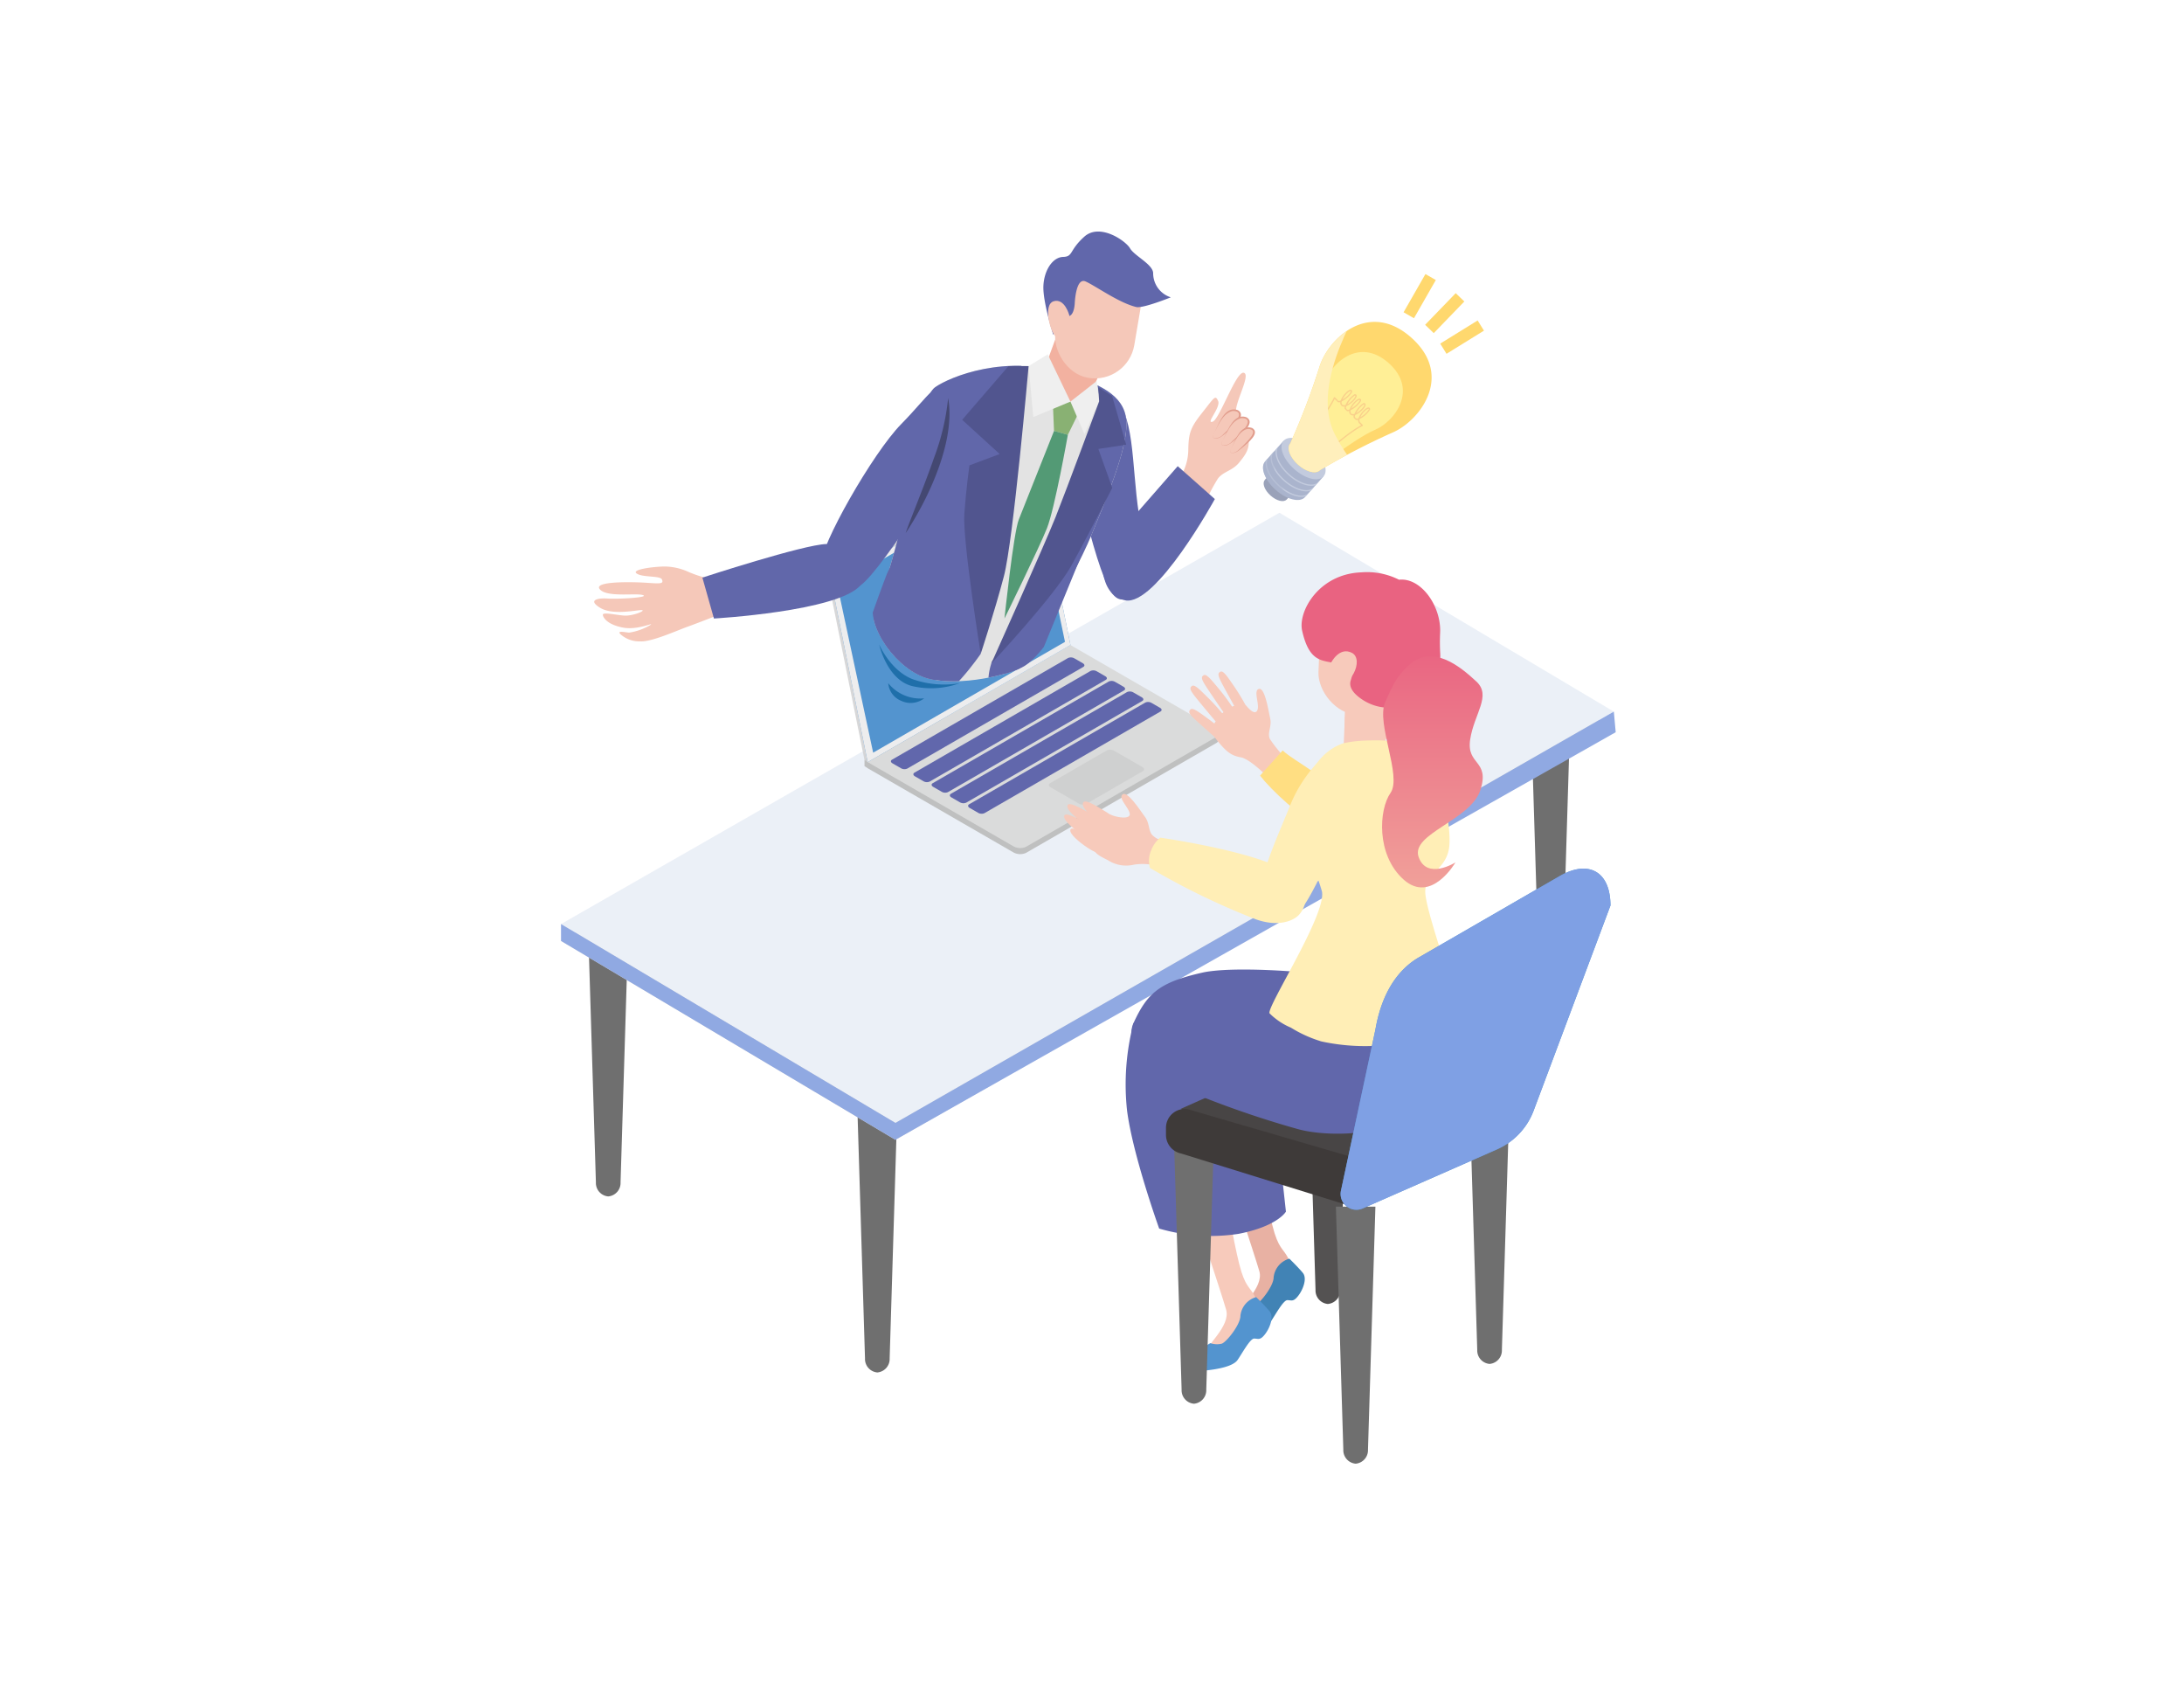 <svg xmlns="http://www.w3.org/2000/svg" xmlns:xlink="http://www.w3.org/1999/xlink" width="300" height="233" viewBox="0 0 300 233">
  <defs>
    <linearGradient id="linear-gradient" x1="-83.159" y1="-1.877" x2="-83.159" y2="-0.899" gradientUnits="objectBoundingBox">
      <stop offset="0" stop-color="#e08195"/>
      <stop offset="1" stop-color="#f1a49b"/>
    </linearGradient>
    <linearGradient id="linear-gradient-2" x1="0.5" x2="0.5" y2="1" gradientUnits="objectBoundingBox">
      <stop offset="0" stop-color="#e96381"/>
      <stop offset="1" stop-color="#f1a49b"/>
    </linearGradient>
    <clipPath id="clip-path">
      <path id="パス_73687" data-name="パス 73687" d="M1271.444,550.448c-1.156,3.821,3.288,9.74,7.437,10.86,4.341,1.172,11.365-.514,13.275-1.721s3.969-4.463,3.969-4.463l16.2,1.3,16.731-22.307-8.023-34.308H1289.69l-41.562,13.9-17.139,26.4v23.629l16.459-3.646Z" transform="translate(-1230.989 -499.809)" fill="none"/>
    </clipPath>
    <clipPath id="clip-path-2">
      <path id="パス_73671" data-name="パス 73671" d="M1328.646,537.1c-8.3-2.733-15.991.427-18.045,1.87s-4,13.217-4.425,17.415-5.912,20.175-5.912,20.175a52.255,52.255,0,0,0,10.19,3.972c4.374.958,11.012-1.626,11.012-1.626s8.052-13.4,10.607-19.634,5.39-12.978,4.71-16.366S1332.091,538.238,1328.646,537.1Z" transform="translate(-1300.263 -536.026)" fill="none"/>
    </clipPath>
    <clipPath id="clip-path-3">
      <path id="パス_73695" data-name="パス 73695" d="M1.832,0,.114,3.407c-.481.954.6,2.467,2.411,3.381s3.671.882,4.152-.071L8.395,3.31Z" fill="none"/>
    </clipPath>
    <clipPath id="clip-path-4">
      <path id="パス_73706" data-name="パス 73706" d="M12.406,1.007C5.339-2.557,1.366,4.179,1.241,8.159A96.144,96.144,0,0,1,.085,19.333c-.359.714.448,1.846,1.8,2.53s2.747.66,3.107-.054l0,0a96.085,96.085,0,0,1,8.293-7.569C16.419,11.77,19.473,4.571,12.406,1.007Z" fill="none"/>
    </clipPath>
  </defs>
  <g id="グループ_14427" data-name="グループ 14427" transform="translate(-5311 641)">
    <g id="グループ_14423" data-name="グループ 14423" transform="translate(4159.809 -1098.491)">
      <g id="グループ_14298" data-name="グループ 14298" transform="translate(1228.255 489.159)">
        <g id="グループ_14288" data-name="グループ 14288" transform="translate(0 32.232)">
          <g id="グループ_14276" data-name="グループ 14276" transform="translate(91.312 96.238)">
            <path id="パス_73603" data-name="パス 73603" d="M1382.169,718.341s3.954,11.92,4.612,14.2-2.935,5.032-2.935,6.11,4.493-.239,5.93-3.234,1.857-2.4,1.2-4.133-1.318-1.5-2.1-3.954-1.917-9.224-1.917-9.224Z" transform="translate(-1382.169 -718.102)" fill="#e8b1a3" style="mix-blend-mode: multiply;isolation: isolate"/>
            <path id="パス_73604" data-name="パス 73604" d="M1391.257,738.811a2.985,2.985,0,0,0-2.165,2.584c0,1.187-1.886,3.562-2.549,3.806a2.786,2.786,0,0,1-1.571-.07,3.281,3.281,0,0,0-1.362,1.257c-.314.733-1.258,2.689.523,2.515s3.946-.559,4.575-1.467,1.711-2.933,2.27-2.933.8.279,1.467-.559,1.292-2.41.664-3.177S1391.257,738.811,1391.257,738.811Z" transform="translate(-1382.52 -726.101)" fill="#4183b5"/>
          </g>
          <g id="グループ_14277" data-name="グループ 14277" transform="translate(86.749 101.516)">
            <path id="パス_73605" data-name="パス 73605" d="M1374.735,726.941s3.954,11.92,4.613,14.2-2.935,5.031-2.935,6.11,4.493-.239,5.93-3.234,1.857-2.4,1.2-4.133-1.318-1.5-2.1-3.953-1.917-9.225-1.917-9.225Z" transform="translate(-1374.735 -726.701)" fill="#f7cabb"/>
            <path id="パス_73606" data-name="パス 73606" d="M1383.823,747.41a2.986,2.986,0,0,0-2.165,2.584c0,1.187-1.886,3.561-2.549,3.806a2.781,2.781,0,0,1-1.571-.069,3.281,3.281,0,0,0-1.362,1.257c-.314.733-1.257,2.689.523,2.515s3.946-.559,4.575-1.467,1.711-2.933,2.27-2.933.8.279,1.467-.559,1.292-2.409.664-3.177S1383.823,747.41,1383.823,747.41Z" transform="translate(-1375.086 -734.7)" fill="#5394cf"/>
          </g>
          <path id="パス_73607" data-name="パス 73607" d="M1242.245,702.663h0a1.855,1.855,0,0,0,1.693-1.931l1.02-33.367h-5.426l1.02,33.367A1.855,1.855,0,0,0,1242.245,702.663Z" transform="translate(-1235.761 -602.265)" fill="#6f6f6f"/>
          <path id="パス_73608" data-name="パス 73608" d="M1302.473,742.052h0a1.855,1.855,0,0,0,1.693-1.931l1.02-33.367h-5.426l1.02,33.367A1.856,1.856,0,0,0,1302.473,742.052Z" transform="translate(-1259.025 -617.48)" fill="#6f6f6f"/>
          <path id="パス_73609" data-name="パス 73609" d="M1407.094,621.862h0a1.855,1.855,0,0,0,1.693-1.931l1.02-33.367h-5.426l1.019,33.367A1.855,1.855,0,0,0,1407.094,621.862Z" transform="translate(-1299.437 -571.054)" fill="#6f6f6f"/>
          <path id="パス_73610" data-name="パス 73610" d="M1453.174,651.795h0a1.856,1.856,0,0,0,1.694-1.931l1.02-33.367h-5.427l1.02,33.367A1.856,1.856,0,0,0,1453.174,651.795Z" transform="translate(-1317.236 -582.616)" fill="#6f6f6f"/>
          <path id="パス_73611" data-name="パス 73611" d="M1360.832,686.075a33.361,33.361,0,0,0-.892,12.03c.8,6.177,4.412,16.2,4.412,16.2a25.13,25.13,0,0,0,10.91.722c5.375-1.043,6.5-3.048,6.5-3.048l-2.487-22.783Z" transform="translate(-1282.188 -609.492)" fill="#6167ab"/>
          <g id="グループ_14278" data-name="グループ 14278" transform="translate(0 6.511)">
            <path id="パス_73612" data-name="パス 73612" d="M1378,602.992l-98.681,56.482-45.936-27.312,98.681-56.482Z" transform="translate(-1233.387 -573.362)" fill="#ddd"/>
            <path id="パス_73613" data-name="パス 73613" d="M1378,599.214,1279.323,655.7l-45.936-27.312,98.681-56.482Z" transform="translate(-1233.387 -571.902)" fill="#ebf0f7"/>
            <path id="パス_73614" data-name="パス 73614" d="M1233.387,663.932v2.319l45.936,27.312v-2.319Z" transform="translate(-1233.387 -607.45)" fill="#90a9e2"/>
            <path id="パス_73615" data-name="パス 73615" d="M1308.234,672.885V675.2l98.937-55.968-.257-2.832Z" transform="translate(-1262.298 -589.091)" fill="#90a9e2"/>
          </g>
          <path id="パス_73616" data-name="パス 73616" d="M1439.5,740.142h0a1.854,1.854,0,0,0,1.693-1.931l1.02-33.367h-5.426l1.02,33.367A1.855,1.855,0,0,0,1439.5,740.142Z" transform="translate(-1311.953 -616.742)" fill="#6f6f6f"/>
          <path id="パス_73617" data-name="パス 73617" d="M1403.3,726.727h0A1.856,1.856,0,0,0,1405,724.8l1.019-33.367h-5.426l1.02,33.367A1.856,1.856,0,0,0,1403.3,726.727Z" transform="translate(-1297.973 -611.56)" fill="#545252"/>
          <g id="グループ_14282" data-name="グループ 14282" transform="translate(36.935)">
            <g id="グループ_14281" data-name="グループ 14281">
              <g id="グループ_14279" data-name="グループ 14279" transform="translate(4.752 24.679)">
                <path id="パス_73618" data-name="パス 73618" d="M1301.747,618.951l-.436-.292v-.832l28.29-14.957,20.125,10.79a1.263,1.263,0,0,1,.009,1.77L1323.5,630.575a1.944,1.944,0,0,1-1.747-.072Z" transform="translate(-1301.311 -602.032)" fill="#bfc0c0"/>
                <path id="パス_73619" data-name="パス 73619" d="M1302.022,617.585l27.854-16.081,20.008,11.552c.517.3.573.751.126,1.009l-26.232,15.144a1.94,1.94,0,0,1-1.747-.072Z" transform="translate(-1301.586 -601.504)" fill="#dadbdb"/>
                <path id="パス_73620" data-name="パス 73620" d="M1333.652,605.58l-24.177,13.959a.955.955,0,0,1-.859-.036l-1.183-.683c-.254-.147-.282-.368-.061-.5l24.177-13.959a.955.955,0,0,1,.859.036l1.183.683C1333.844,605.23,1333.872,605.453,1333.652,605.58Z" transform="translate(-1303.595 -602.576)" fill="#6167ac"/>
                <path id="パス_73621" data-name="パス 73621" d="M1338.679,608.482,1314.5,622.441a.955.955,0,0,1-.859-.036l-1.183-.683c-.254-.147-.282-.369-.062-.5l24.177-13.959a.954.954,0,0,1,.858.036l1.183.683C1338.871,608.133,1338.9,608.355,1338.679,608.482Z" transform="translate(-1305.536 -603.697)" fill="#6167ac"/>
                <path id="パス_73622" data-name="パス 73622" d="M1342.762,610.84,1318.584,624.8a.954.954,0,0,1-.859-.036l-1.183-.683c-.254-.147-.282-.369-.062-.5l24.178-13.959a.954.954,0,0,1,.859.035l1.183.683C1342.954,610.49,1342.982,610.712,1342.762,610.84Z" transform="translate(-1307.113 -604.608)" fill="#6167ac"/>
                <path id="パス_73623" data-name="パス 73623" d="M1346.845,613.2l-24.177,13.959a.955.955,0,0,1-.859-.036l-1.183-.683c-.254-.147-.282-.368-.061-.5l24.177-13.959a.955.955,0,0,1,.859.036l1.182.683C1347.037,612.847,1347.065,613.069,1346.845,613.2Z" transform="translate(-1308.69 -605.518)" fill="#6167ac"/>
                <path id="パス_73624" data-name="パス 73624" d="M1350.928,615.554l-24.178,13.959a.955.955,0,0,1-.859-.036l-1.182-.683c-.254-.147-.282-.368-.062-.5l24.178-13.959a.955.955,0,0,1,.859.036l1.182.683C1351.12,615.2,1351.147,615.427,1350.928,615.554Z" transform="translate(-1310.267 -606.429)" fill="#6167ac"/>
                <path id="パス_73625" data-name="パス 73625" d="M1355.474,627.869l-7.787,4.5a1.105,1.105,0,0,1-.995-.041l-3.877-2.238c-.295-.17-.327-.427-.072-.574l7.788-4.5a1.106,1.106,0,0,1,1,.041l3.876,2.238C1355.7,627.464,1355.729,627.721,1355.474,627.869Z" transform="translate(-1317.249 -610.547)" fill="#cfd0d0"/>
              </g>
              <g id="グループ_14280" data-name="グループ 14280">
                <path id="パス_73626" data-name="パス 73626" d="M1301.311,626.663l.437.284.352-1.2Z" transform="translate(-1296.559 -586.189)" fill="#d1d1d2"/>
                <path id="パス_73627" data-name="パス 73627" d="M1320.634,562.223l4.788,23.03-26.35,15.214-4.789-22.382a1.234,1.234,0,0,1,.435-.9l25.916-14.963m.262-.93a.654.654,0,0,0-.322.1l-26.232,15.145a1.443,1.443,0,0,0-.453.446,1.974,1.974,0,0,0-.278,1.5l4.709,23.287,27.853-16.081-4.362-23.565c0-.445-.628-.829-.916-.829Z" transform="translate(-1293.569 -561.293)" fill="#d1d1d2" opacity="0.87"/>
                <path id="パス_73628" data-name="パス 73628" d="M1326.861,586.148l-27.854,16.081-4.789-23.683a1.942,1.942,0,0,1,.811-1.55l26.232-15.145c.447-.258.811.016.811.613Z" transform="translate(-1293.82 -561.471)" fill="#5394cf"/>
                <path id="パス_73629" data-name="パス 73629" d="M1321.321,562.685l4.789,23.03-26.351,15.214-4.789-22.382a1.232,1.232,0,0,1,.436-.9l25.916-14.963m.262-.93a.653.653,0,0,0-.322.1L1295.03,577a1.942,1.942,0,0,0-.811,1.55l4.789,23.683,27.854-16.081-4.789-23.683c0-.444-.2-.71-.489-.71Z" transform="translate(-1293.82 -561.471)" fill="#ededee"/>
              </g>
            </g>
          </g>
          <path id="パス_73630" data-name="パス 73630" d="M1409.531,762.465h0a1.856,1.856,0,0,0,1.693-1.931l1.019-33.367h-5.426l1.02,33.367A1.856,1.856,0,0,0,1409.531,762.465Z" transform="translate(-1300.378 -625.365)" fill="#6f6f6f"/>
          <path id="パス_73631" data-name="パス 73631" d="M1372.052,699.279l24.431,10.874,18.567-11.964-21.5-8.478Z" transform="translate(-1286.949 -610.897)" fill="#484545"/>
          <g id="グループ_14284" data-name="グループ 14284" transform="translate(86.299 28.313)">
            <g id="グループ_14283" data-name="グループ 14283">
              <path id="パス_73632" data-name="パス 73632" d="M1389.181,620.771a17.037,17.037,0,0,1-2.091-2.576c-.4-.822.286-1.709.039-2.814s-.722-4.237-1.533-4.068.048,2.008-.193,2.816-.99.174-1.508-.448-2.562-.058-3.8,1.461-1.107,2.262-.012,3.549,1.719,1.79,3.01,2.021,3.685,2.691,3.685,2.691Z" transform="translate(-1376.014 -608.924)" fill="#f7cabb"/>
              <path id="パス_73633" data-name="パス 73633" d="M1384.443,612.388a29.3,29.3,0,0,0-1.665-2.789c-.875-1.259-1.528-2.326-1.943-2.156s-.378.493.015,1.3,2.23,4.081,2.23,4.081Z" transform="translate(-1376.527 -607.425)" fill="#f7cabb"/>
              <path id="パス_73634" data-name="パス 73634" d="M1381.149,612.81a29.261,29.261,0,0,0-1.919-2.62c-.989-1.173-1.738-2.173-2.136-1.965s-.331.526.136,1.288,2.6,3.855,2.6,3.855Z" transform="translate(-1375.095 -607.723)" fill="#f7cabb"/>
              <path id="パス_73635" data-name="パス 73635" d="M1378.962,614.8a29.288,29.288,0,0,0-2.159-2.425c-1.1-1.073-1.938-2-2.314-1.752s-.278.555.258,1.269,2.959,3.589,2.959,3.589Z" transform="translate(-1374.102 -608.646)" fill="#f7cabb"/>
              <path id="パス_73636" data-name="パス 73636" d="M1379.226,619.33a29.25,29.25,0,0,0-2.5-2.074c-1.244-.9-2.216-1.684-2.551-1.385s-.191.591.447,1.216,3.463,3.1,3.463,3.1Z" transform="translate(-1374.001 -610.663)" fill="#f7cabb"/>
            </g>
            <path id="パス_73637" data-name="パス 73637" d="M1392.952,625.086c1.7,1.626,6.549,3.694,7.335,6.626s-.086,4.067-1.833,3.808-5.748-3.711-7.917-6.143c-.342-.384-.686-.836-.686-.836Z" transform="translate(-1380.124 -614.247)" fill="#ffde82"/>
          </g>
          <path id="パス_73638" data-name="パス 73638" d="M1398.131,627.484a19.1,19.1,0,0,0-4.1,6.464c-1.753,4.306-4.2,9.591-3.522,11.4s3.657,3.464,4.921,2.7,5.718-10.514,6.027-12.348S1401.833,627.366,1398.131,627.484Z" transform="translate(-1294.033 -586.86)" fill="#ffeeb6"/>
          <path id="パス_73639" data-name="パス 73639" d="M1417.917,625.9s3.293,2.428.055,7.637c-2.049,3.3-6.379,12.41-8.357,13.362a2.8,2.8,0,0,1-4.045-1.917c-.34-1.558,6.806-15.369,6.806-15.369S1414.828,623.51,1417.917,625.9Z" transform="translate(-1299.892 -586.034)" fill="#6167ac"/>
          <path id="パス_73640" data-name="パス 73640" d="M1403.448,678.269a25.556,25.556,0,0,1-.555,11.987c-1.887,6.548-13.764,7.214-18.98,5.771a133.087,133.087,0,0,1-12.875-4.329c-3.774-1.443-11.579-6.135-9.692-10.243s3.555-5.579,9.437-6.912S1397.787,675.161,1403.448,678.269Z" transform="translate(-1282.702 -604.875)" fill="#6167ab"/>
          <path id="パス_73641" data-name="パス 73641" d="M1414.488,614.488l-.261,6.267a2.766,2.766,0,0,1-2.5.849c-1.884-.079-2.967-.8-3.189-1.205l.271-6.5Z" transform="translate(-1301.043 -581.611)" fill="#f7cabb"/>
          <path id="パス_73642" data-name="パス 73642" d="M1414.557,614.862l.057,4.521a2.839,2.839,0,0,1-2.6,1.01c-1.921-.08-3.293-2.235-3.293-2.235l.114-2.748Z" transform="translate(-1301.112 -581.985)" fill="#f7cabb" style="mix-blend-mode: multiply;isolation: isolate"/>
          <path id="パス_73643" data-name="パス 73643" d="M1417.328,658.053a1.2,1.2,0,0,0-.022-.155c-.337-1.861-3.741-11.348-3.951-14.038-.22-2.827,3.127-3.19,3.314-6.752s-1.328-9.527-4.011-12.179a4.879,4.879,0,0,0-3.545-1.908,10.64,10.64,0,0,0-1.234-.148h-.007c-.82-.054-1.753-.046-2.85-.008a17.006,17.006,0,0,0-2.857.35h0a.949.949,0,0,0-.2.063c-1.253.427-6.441,2.87-4.705,11.371,0,.018.042.59.054.618.447,2.138-.525,3.356.335,4.344l.11.249a24.7,24.7,0,0,1,1.389,3.695c.7,3.073-7.532,15.762-7.2,16.754a9.218,9.218,0,0,0,2.948,1.979,17.388,17.388,0,0,0,3.925,1.809l.061.02a2.08,2.08,0,0,0,.247.072,28.3,28.3,0,0,0,9.23.439c6.631-.52,8.995-4.33,8.969-6.5C1417.333,658.1,1417.332,658.079,1417.328,658.053Z" transform="translate(-1294.633 -585.064)" fill="#ffeeb6"/>
          <rect id="長方形_23013" data-name="長方形 23013" width="11.398" height="15.029" rx="5.699" transform="translate(115.196 34.538) rotate(-177.616)" fill="#f7cabb"/>
          <path id="パス_73644" data-name="パス 73644" d="M1407.167,593.293s.509.942,3.519,2.137a32.387,32.387,0,0,0,4.985,1.594l-.151,3.628s1.491-1.023,1.478-3.877-1.711-7.4-5.984-8.107-5.266,1.01-5.266,1.01-3.258,1.269-2.726,4.321,1.21,3.784,1.21,3.784A4.736,4.736,0,0,0,1407.167,593.293Z" transform="translate(-1298.89 -571.801)" fill="url(#linear-gradient)"/>
          <path id="パス_73645" data-name="パス 73645" d="M1403.217,597.606c-1.691-.3-3.139-.536-4-4.352-.6-2.652,2.3-7.807,8.131-8.018a9.754,9.754,0,0,1,5.177,1.011c3.025-.334,5.834,3.642,5.645,7.327a26.371,26.371,0,0,0,.014,2.767c.322,5.866-6.344,9.643-11.048,6.125-1-.746-1.519-1.554-1.242-2.4,1.334-4.074-2.681-2.457-2.681-2.457" transform="translate(-1297.415 -570.538)" fill="#e96381"/>
          <path id="パス_73646" data-name="パス 73646" d="M1405.78,604.435s1.117-2.208,2.835-1.317-.122,5.013-2.729,4.633Z" transform="translate(-1299.977 -577.367)" fill="#f7cabb"/>
          <path id="パス_73647" data-name="パス 73647" d="M1373.337,749.05h0a1.856,1.856,0,0,0,1.693-1.931l1.02-33.367h-5.427l1.02,33.367A1.855,1.855,0,0,0,1373.337,749.05Z" transform="translate(-1286.398 -620.183)" fill="#6f6f6f"/>
          <g id="グループ_14285" data-name="グループ 14285" transform="translate(69.106 45.125)">
            <path id="パス_73648" data-name="パス 73648" d="M1361.788,641.057s-.258.114-.963-.477-.438-1.685-1.117-2.6-2.4-3.592-3.075-3.1.867,1.823.977,2.663-1.89.48-2.621.121-1.322,1.082-1.834,2.983-1.013,2.074,1.443,3.263a4.593,4.593,0,0,0,3.591.62,8.062,8.062,0,0,1,3.153.155Z" transform="translate(-1348.593 -634.818)" fill="#f7cabb"/>
            <path id="パス_73649" data-name="パス 73649" d="M1349.326,640.018s2.018,1.387,2.66.835-.474-1.544-1.388-2.034-3.551-2.2-3.853-1.587S1348.127,639.219,1349.326,640.018Z" transform="translate(-1346.266 -635.7)" fill="#f7cabb"/>
            <path id="パス_73650" data-name="パス 73650" d="M1348.781,642.414s2.14,1.442,2.8.9-.528-1.568-1.495-2.082-3.762-2.3-4.065-1.681S1347.51,641.583,1348.781,642.414Z" transform="translate(-1345.987 -636.596)" fill="#f7cabb"/>
            <path id="パス_73651" data-name="パス 73651" d="M1349.721,645.189s1.813,1.245,2.39.751-.427-1.385-1.249-1.825-3.191-1.979-3.462-1.426S1348.644,644.471,1349.721,645.189Z" transform="translate(-1346.521 -637.812)" fill="#f7cabb"/>
            <path id="パス_73652" data-name="パス 73652" d="M1352.185,639.175s1.6,1.2,2.178.62-.289-1.461-1.024-1.871-2.83-1.881-3.128-1.262S1351.234,638.487,1352.185,639.175Z" transform="translate(-1347.602 -635.472)" fill="#f7cabb"/>
          </g>
          <path id="パス_73653" data-name="パス 73653" d="M1365.122,648.766a99.77,99.77,0,0,0,14.521,7.046c2.987,1.062,5.014.29,5.865-.533s2.557-4.009-2.478-6.528-16.512-4.149-16.512-4.149a4.112,4.112,0,0,0-1.193,1.647A3.531,3.531,0,0,0,1365.122,648.766Z" transform="translate(-1284.217 -593.473)" fill="#ffeeb6"/>
          <path id="パス_73654" data-name="パス 73654" d="M1420.647,605.42c3.346-3.313,7.328.106,9.449,2.069s-.3,4.391-.847,7.963,2.747,2.789,1.4,6.955-9.619,5.99-8.48,9.192,5.057.735,5.057.735-3.313,5.755-7.114,2.362-3.415-9.606-1.806-11.906-2-9.51-.738-12.433S1419.31,606.745,1420.647,605.42Z" transform="translate(-1304.365 -577.803)" fill="url(#linear-gradient-2)"/>
          <path id="パス_73655" data-name="パス 73655" d="M1393.907,718.572l-23.018-7.143a2.611,2.611,0,0,1-2.1-2.579v-.923a2.587,2.587,0,0,1,3.01-2.586l23.935,6.974Z" transform="translate(-1285.691 -616.919)" fill="#3e3a39"/>
          <g id="グループ_14287" data-name="グループ 14287" transform="translate(107.09 55.392)">
            <path id="パス_73656" data-name="パス 73656" d="M1410.923,698.2l18.43-8.106a9.428,9.428,0,0,0,5.034-5.324l10.552-28.164c0-4.636-2.975-6.353-6.99-4.035l-19.292,11.137c-1.863,1.076-4.9,3.6-6,9.916l-4.734,22.135A2.17,2.17,0,0,0,1410.923,698.2Z" transform="translate(-1407.877 -651.548)" fill="#5394cf"/>
            <g id="グループ_14286" data-name="グループ 14286">
              <path id="パス_73657" data-name="パス 73657" d="M1410.923,698.2l18.43-8.106a9.428,9.428,0,0,0,5.034-5.324l10.552-28.164c0-4.636-2.975-6.353-6.99-4.035l-19.292,11.137c-1.863,1.076-4.9,3.6-6,9.916l-4.734,22.135A2.17,2.17,0,0,0,1410.923,698.2Z" transform="translate(-1407.877 -651.548)" fill="#7fa0e4"/>
            </g>
          </g>
        </g>
        <g id="グループ_14297" data-name="グループ 14297" transform="translate(2.517 0)">
          <g id="グループ_14292" data-name="グループ 14292" transform="translate(82.295 19.518)">
            <path id="パス_73658" data-name="パス 73658" d="M1371.577,552.25a7.052,7.052,0,0,0,1.349-4c.045-2.392.263-3.1,1.932-5.206s1.778-2.461,2.168-1.588-1.749,3.141-.776,2.854,3.235-7,4.3-6.73-1.5,4.525-1.01,5.6,1.491,1.862,1.667,3.341-.349,2.233-1.287,3.386-2.213,1.231-2.944,2.235a25.5,25.5,0,0,0-1.8,3.478Z" transform="translate(-1371.577 -537.577)" fill="#f5c8b9"/>
            <g id="グループ_14289" data-name="グループ 14289" transform="translate(4.749 5.039)">
              <path id="パス_73659" data-name="パス 73659" d="M1379.414,549.2c.629-1.356,1.61-3.326,2.737-3.252s1.007.806.5,1.478a15.145,15.145,0,0,1-2.19,2.108C1379.977,549.891,1379,550.082,1379.414,549.2Z" transform="translate(-1379.315 -545.848)" fill="#f5c8b9"/>
              <path id="パス_73660" data-name="パス 73660" d="M1379.413,549.138c.653-1.224,1.474-3.9,3.3-3.252,1.334.756-.761,2.358-1.373,2.921-.537.405-1.1,1.073-1.849.952-.276-.091-.174-.428-.08-.621Zm0,0c-.086.189-.182.522.085.6a1.523,1.523,0,0,0,1.237-.546,18.215,18.215,0,0,0,1.491-1.509c.643-.673,1.175-1.721-.244-1.681-1.357.358-1.954,1.992-2.57,3.133Z" transform="translate(-1379.314 -545.787)" fill="#e19c8c"/>
            </g>
            <g id="グループ_14290" data-name="グループ 14290" transform="translate(5.944 6.02)">
              <path id="パス_73661" data-name="パス 73661" d="M1381.361,550.8c.63-1.356,1.611-3.326,2.737-3.252s1.007.806.5,1.478a15.093,15.093,0,0,1-2.191,2.108C1381.925,551.49,1380.951,551.681,1381.361,550.8Z" transform="translate(-1381.262 -547.446)" fill="#f5c8b9"/>
              <path id="パス_73662" data-name="パス 73662" d="M1381.36,550.736c.653-1.224,1.474-3.9,3.3-3.251,1.333.756-.762,2.358-1.374,2.921-.537.405-1.1,1.073-1.849.951-.276-.091-.174-.428-.08-.621Zm0,0c-.085.189-.182.522.086.6a1.524,1.524,0,0,0,1.237-.546,18.106,18.106,0,0,0,1.491-1.509c.643-.673,1.175-1.72-.243-1.68-1.358.357-1.954,1.992-2.571,3.132Z" transform="translate(-1381.261 -547.385)" fill="#e19c8c"/>
            </g>
            <g id="グループ_14291" data-name="グループ 14291" transform="translate(7.118 7.495)">
              <path id="パス_73663" data-name="パス 73663" d="M1383.263,552.815c.554-1.193,1.418-2.927,2.41-2.862s.887.71.437,1.3a13.294,13.294,0,0,1-1.929,1.856C1383.76,553.425,1382.9,553.594,1383.263,552.815Z" transform="translate(-1383.176 -549.852)" fill="#f5c8b9"/>
              <path id="パス_73664" data-name="パス 73664" d="M1383.263,552.753c.577-1.084,1.291-3.448,2.913-2.875,1.192.7-.654,2.08-1.21,2.591-.475.355-.976.941-1.633.833-.244-.081-.153-.378-.07-.548Zm0,0c-.075.166-.16.46.076.53.652.092,1.1-.524,1.539-.912.527-.55,2.513-2.347.65-2.362-1.189.309-1.724,1.744-2.265,2.745Z" transform="translate(-1383.175 -549.789)" fill="#e19c8c"/>
            </g>
          </g>
          <g id="グループ_14296" data-name="グループ 14296">
            <g id="グループ_14295" data-name="グループ 14295" clip-path="url(#clip-path)">
              <path id="パス_73665" data-name="パス 73665" d="M1356.663,558.534c-1.057-6.755-.473-14.414-3.942-16.333s-5.292,1.278-5.661,3.706,3.467,19.92,5.794,23.346S1357.98,566.954,1356.663,558.534Z" transform="translate(-1279.803 -519.619)" fill="#6167aa"/>
              <path id="パス_73666" data-name="パス 73666" d="M1328.646,537.1c-8.3-2.733-15.991.427-18.045,1.87s-4,13.217-4.425,17.415-5.912,20.175-5.912,20.175a52.255,52.255,0,0,0,10.19,3.972c4.374.958,11.012-1.626,11.012-1.626s8.052-13.4,10.607-19.634,5.39-12.978,4.71-16.366S1332.091,538.238,1328.646,537.1Z" transform="translate(-1261.736 -517.46)" fill="#e3e3e3"/>
              <path id="パス_73667" data-name="パス 73667" d="M1347.541,544.029l-4.131-1.085.193,4.7,1.9.533Z" transform="translate(-1278.402 -520.132)" fill="#89b173"/>
              <path id="パス_73668" data-name="パス 73668" d="M1341.342,551.127l-1.9-.533-4.836,12.16c-.742,1.87-1.972,13.605-1.972,13.605s4.755-9.68,5.833-12.391S1341.342,551.127,1341.342,551.127Z" transform="translate(-1274.239 -523.087)" fill="#539a75"/>
              <g id="グループ_14294" data-name="グループ 14294" transform="translate(38.527 18.566)">
                <g id="グループ_14293" data-name="グループ 14293" clip-path="url(#clip-path-2)">
                  <path id="パス_73669" data-name="パス 73669" d="M1318.731,529.581a57.426,57.426,0,0,1-3.482,17.589c-3.3,8.309-8.776,30.536-8.776,30.536l-9.763-1.755-6.752-7.449,13.924-31.873,11.061-7.924Z" transform="translate(-1296.282 -533.198)" fill="#6167aa"/>
                  <path id="パス_73670" data-name="パス 73670" d="M1344.545,539.437s.458,2.463.427,2.694c-1.038,7.746-12.752,31.149-13.98,34.24-1.45,3.65,2.373,3.319,2.373,3.319l10.247-10.854,11.21-17.575-3.859-11.334Z" transform="translate(-1312.006 -537.343)" fill="#6167aa"/>
                </g>
              </g>
              <path id="パス_73672" data-name="パス 73672" d="M1310.032,540.452s1.729,3.493,1.559,5.3-11.615,20.013-14.6,22.024-5.26-.3-5.414-2.853,7.107-15.335,11.025-19.312S1307.46,539.274,1310.032,540.452Z" transform="translate(-1258.381 -519.052)" fill="#6167aa"/>
              <path id="パス_73673" data-name="パス 73673" d="M1316.375,587.523s-4.526,6.7-7.724,7.008-9.17-3.526-9.624-4.082,3.579-11.679,4.48-13.947,6.726-9.56,6.726-9.56l7.129,2.833Z" transform="translate(-1261.244 -529.402)" fill="#6167aa"/>
              <path id="パス_73674" data-name="パス 73674" d="M1329.531,592.675a8.668,8.668,0,0,0-.352,4.663c.248,1.075,3.527,2.433,3.627,1.046s2.4-4.129,2.762-5.037,6.436-15.7,6.436-15.7Z" transform="translate(-1272.84 -533.538)" fill="#6167aa"/>
              <path id="パス_73675" data-name="パス 73675" d="M1349.813,533l-1.948,4.295s-.878,1.968-3.78.767a4.023,4.023,0,0,1-2.616-3.984l.643-1.754,1.071-2.923Z" transform="translate(-1277.65 -514.901)" fill="#f2b1a0"/>
              <path id="パス_73676" data-name="パス 73676" d="M1357.658,576.909c4.227.84,12.316-13.91,12.316-13.91l-5.1-4.514-10.316,11.8S1353.754,576.134,1357.658,576.909Z" transform="translate(-1282.681 -526.135)" fill="#6167aa"/>
              <rect id="長方形_23014" data-name="長方形 23014" width="10.977" height="15.959" rx="5.488" transform="translate(75.312 21.136) rotate(-170.389)" fill="#f5c8b9"/>
              <path id="パス_73707" data-name="パス 73707" d="M4.155,12.2s.734-.043.561-1.824c0,0-.513-3.617.923-3.273s5.008,2.1,7.48,2.248c.934.057,4.437-2.136,4.437-2.136a3.469,3.469,0,0,1-2.965-2.853c-.249-1.187-2.945-1.878-3.721-2.8s-4.7-2.725-6.457-.484S3.408,4.037,2.028,4.324-.213,6.508.046,8.663s2.5,6.407,2.5,6.407Z" transform="matrix(0.985, 0.174, -0.174, 0.985, 65.207, -0.999)" fill="#6167ab"/>
              <path id="パス_73678" data-name="パス 73678" d="M1345.322,523.5s-.618-2.414-2.149-1.96-.474,4.481.458,5.038.942.331.942.331Z" transform="translate(-1278.012 -511.842)" fill="#f5c8b9"/>
              <path id="パス_73679" data-name="パス 73679" d="M1340.667,533.461l3.116,6.491-5.1,2.121-.646-7Z" transform="translate(-1276.327 -516.469)" fill="#efefef"/>
              <path id="パス_73680" data-name="パス 73680" d="M1347.4,542.261l1.928,4.471,2.013-4.509-.331-2.786Z" transform="translate(-1279.943 -518.778)" fill="#efefef"/>
              <path id="パス_73681" data-name="パス 73681" d="M1332.294,536.083s-2.1,23.937-3.388,28.845-3.191,10.676-3.191,10.676-2.517-15.653-2.249-19.251.7-6.634.7-6.634l4.157-1.555-5.154-4.7,6.358-7.372Z" transform="translate(-1270.584 -517.482)" fill="#51558f"/>
              <path id="パス_73682" data-name="パス 73682" d="M1258.008,582.854a16.328,16.328,0,0,1-4.189-1.153,8.141,8.141,0,0,0-3.229-.765c-1.4-.012-4.766.385-3.946.959s3.26.265,3.478.825-.064.593-1.975.459-7.543-.274-6.563.884,5,.474,5.927.8-3.44.571-4.837.473-2.794.205-1.035,1.274,5.082.271,5.71.314-1.228.833-2.425.749-2.978-.525-2.923-.092.684,1.332,2.719,1.733,4.261-.727,3.864-.382a7.984,7.984,0,0,1-2.97,1.081c-.57-.04-1.7-.32-1.217.2a3.872,3.872,0,0,0,2.767,1c1.511.106,5.123-1.532,6.475-2.011s5.124-1.962,5.124-1.962Z" transform="translate(-1238.773 -534.807)" fill="#f5c8b9"/>
              <path id="パス_73683" data-name="パス 73683" d="M1344.5,542.763s-4.42,11.957-5.975,15.874-8.84,20.124-8.84,20.124,8.665-9.245,10.983-13.411,5.634-10.7,5.634-10.7l-1.911-5.349,3.825-.581-1.933-6.685-1.9-1.2Z" transform="translate(-1273.099 -519.318)" fill="#51558f"/>
              <path id="パス_73684" data-name="パス 73684" d="M1286.738,581.582c-3.139,3.585-20.124,4.551-20.124,4.551l-1.587-5.618s13.883-4.537,17.031-4.612S1286.738,581.582,1286.738,581.582Z" transform="translate(-1248.126 -532.863)" fill="#6167aa"/>
              <path id="パス_73685" data-name="パス 73685" d="M1347.4,544.038" transform="translate(-1279.944 -520.555)" fill="#f5c8b9"/>
              <path id="パス_73686" data-name="パス 73686" d="M1316.358,543.243c1.055,5.8-2.658,13.768-5.834,18.54.26-.786.562-1.547.86-2.31,1.03-2.648,2.087-5.3,3.021-7.984a32.455,32.455,0,0,0,1.954-8.246Z" transform="translate(-1265.699 -520.248)" fill="#444872"/>
            </g>
          </g>
        </g>
        <path id="パス_73688" data-name="パス 73688" d="M1304.59,601.372s1.477,3.49,4.519,4.743a13.008,13.008,0,0,0,6.533.582,11.428,11.428,0,0,1-6.488.4C1305.664,606.249,1304.59,601.372,1304.59,601.372Z" transform="translate(-1260.891 -544.542)" fill="#1f6faa"/>
        <path id="パス_73689" data-name="パス 73689" d="M1306.623,610.04a5.664,5.664,0,0,0,4.941,2.082,3.053,3.053,0,0,1-3.157.343A2.851,2.851,0,0,1,1306.623,610.04Z" transform="translate(-1261.676 -547.89)" fill="#1f6faa"/>
      </g>
      <g id="グループ_14307" data-name="グループ 14307" transform="matrix(0.966, 0.259, -0.259, 0.966, 1332.773, 491.315)">
        <g id="グループ_14305" data-name="グループ 14305" transform="translate(0 7.937)">
          <rect id="長方形_23015" data-name="長方形 23015" width="4.02" height="0.864" transform="translate(1.119 24.324) rotate(26.761)" fill="#9aa2b9"/>
          <ellipse id="楕円形_174" data-name="楕円形 174" cx="1.058" cy="2.01" rx="1.058" ry="2.01" transform="translate(0.254 26.04) rotate(-63.239)" fill="#9aa2b9"/>
          <path id="パス_73690" data-name="パス 73690" d="M1.832,0,.114,3.407c-.481.954.6,2.467,2.411,3.381s3.671.882,4.152-.071L8.395,3.31Z" transform="translate(0 19.213)" fill="#aab4cd"/>
          <g id="グループ_14301" data-name="グループ 14301" transform="translate(0 19.213)">
            <g id="グループ_14300" data-name="グループ 14300" transform="translate(0 0)" clip-path="url(#clip-path-3)">
              <g id="グループ_14299" data-name="グループ 14299" transform="translate(0.185 0.838)">
                <path id="パス_73691" data-name="パス 73691" d="M2.621,3.568C.733,2.616-.388,1.015.124,0L.286.082C-.18,1.007.9,2.5,2.7,3.406s3.643.892,4.109-.033l.163.082C6.463,4.47,4.51,4.521,2.621,3.568Z" transform="translate(0.92 0)" fill="#c3cbde"/>
                <path id="パス_73692" data-name="パス 73692" d="M2.621,3.568C.732,2.616-.388,1.015.124,0L.287.082C-.18,1.007.9,2.5,2.7,3.405s3.643.893,4.109-.032l.163.082C6.463,4.47,4.51,4.521,2.621,3.568Z" transform="translate(0.46 0.912)" fill="#c3cbde"/>
                <path id="パス_73693" data-name="パス 73693" d="M2.621,3.569C.732,2.616-.388,1.015.124,0L.286.082C-.18,1.007.9,2.5,2.7,3.406s3.643.893,4.11-.032l.162.082C6.464,4.47,4.51,4.521,2.621,3.569Z" transform="translate(0 1.823)" fill="#c3cbde"/>
              </g>
              <path id="パス_73694" data-name="パス 73694" d="M2.426,0S1.22,4.695,7.341,7.892L0,5.856l.134-3.4Z" transform="translate(-1.387 0.256)" fill="#aab4cd" opacity="0.49" style="mix-blend-mode: multiply;isolation: isolate"/>
            </g>
          </g>
          <ellipse id="楕円形_175" data-name="楕円形 175" cx="1.933" cy="3.675" rx="1.933" ry="3.675" transform="translate(0.962 20.94) rotate(-63.239)" fill="#c3cbde"/>
          <path id="パス_73696" data-name="パス 73696" d="M12.406,1.007C5.339-2.557,1.366,4.179,1.241,8.159A96.144,96.144,0,0,1,.085,19.333c-.359.714.448,1.846,1.8,2.53s2.747.66,3.107-.054l0,0a96.085,96.085,0,0,1,8.293-7.569C16.419,11.77,19.473,4.571,12.406,1.007Z" transform="translate(2.722 0)" fill="#ffd86e"/>
          <g id="グループ_14304" data-name="グループ 14304" transform="translate(2.722 0)">
            <g id="グループ_14303" data-name="グループ 14303" transform="translate(0)" clip-path="url(#clip-path-4)">
              <path id="パス_73697" data-name="パス 73697" d="M10.631.7C5.684-1.79,2.9,2.925,2.815,5.712,2.7,9.441.06,17.393.06,17.393c-.251.5.314,1.292,1.263,1.771s1.923.462,2.175-.037v0c.049-.051,4.849-6.867,7.752-9.158C13.44,8.239,15.578,3.2,10.631.7Z" transform="translate(-0.331 4.478)" fill="#ffef96"/>
              <g id="グループ_14302" data-name="グループ 14302" transform="translate(-0.078 10.062)">
                <path id="パス_73698" data-name="パス 73698" d="M.152,10.3,0,10.214C.037,10.149,3.683,3.653,4.322.08A.1.1,0,0,1,4.373.01a.085.085,0,0,1,.082,0l.482.275L4.846.45,4.472.237C3.764,3.868.188,10.238.152,10.3Z" transform="translate(0 1.559)" fill="#f9d08b"/>
                <path id="パス_73699" data-name="パス 73699" d="M0,9.381c.035-.065,3.51-6.493,6.185-9L5.811.165,5.9,0l.482.274a.088.088,0,0,1,.043.071.1.1,0,0,1-.032.08C3.732,2.846.19,9.4.154,9.466Z" transform="translate(2.739 3.955)" fill="#f9d08b"/>
                <path id="パス_73700" data-name="パス 73700" d="M.749,2.437A.552.552,0,0,1,.49,2l-.024.017L.443,2.03c-.131.09-.208.113-.443-.021l.091-.165c.167.095.18.085.259.031l.025-.017a1.1,1.1,0,0,0,.11-.086c0-.044.008-.09.015-.138A3.132,3.132,0,0,1,.858.622c.264-.479.532-.7.718-.6A.253.253,0,0,1,1.7.263,3.5,3.5,0,0,1,.661,1.851a.455.455,0,0,0,.179.421ZM1.485.191c-.05-.028-.24.094-.473.518a3.068,3.068,0,0,0-.322.864,3.156,3.156,0,0,0,.831-1.3C1.521.218,1.5.2,1.485.191Z" transform="translate(4.846 0)" fill="#f9d08b"/>
                <path id="パス_73701" data-name="パス 73701" d="M0,2.007l.091-.165a.438.438,0,0,0,.446-.064,3.525,3.525,0,0,1,.79-1.73A.243.243,0,0,1,1.59.031c.185.106.138.455-.125.934A3.1,3.1,0,0,1,.8,1.8c-.037.031-.073.059-.108.085a1.092,1.092,0,0,0-.015.141v.03c0,.1,0,.114.161.209L.75,2.433C.515,2.3.495,2.22.5,2.06V2.031c0-.009,0-.02,0-.03A.533.533,0,0,1,0,2.007ZM1.5.2c-.018-.01-.042-.016-.086.011a3.163,3.163,0,0,0-.657,1.4,3.036,3.036,0,0,0,.556-.73C1.546.453,1.549.224,1.5.2Z" transform="translate(5.595 0.43)" fill="#f9d08b"/>
                <path id="パス_73702" data-name="パス 73702" d="M0,2.007l.091-.165a.44.44,0,0,0,.447-.064A3.521,3.521,0,0,1,1.328.047.243.243,0,0,1,1.59.03c.185.106.139.455-.125.934A3.1,3.1,0,0,1,.8,1.8c-.037.031-.073.059-.108.085a1.14,1.14,0,0,0-.015.141v.03c0,.1,0,.114.162.209L.75,2.433C.515,2.3.495,2.22.5,2.059V2.031c0-.01,0-.019,0-.03A.531.531,0,0,1,0,2.007ZM1.5.2c-.018-.01-.042-.017-.087.011a3.174,3.174,0,0,0-.657,1.4,3.029,3.029,0,0,0,.556-.73C1.546.453,1.549.224,1.5.2Z" transform="translate(7.094 1.285)" fill="#f9d08b"/>
                <path id="パス_73703" data-name="パス 73703" d="M.749,2.437A.55.55,0,0,1,.49,2l-.025.017-.023.016c-.131.09-.208.113-.442-.021l.091-.165c.166.095.181.085.259.031l.025-.017a1.117,1.117,0,0,0,.11-.086c0-.044.007-.091.014-.138A3.157,3.157,0,0,1,.858.622c.264-.479.532-.7.717-.6A.251.251,0,0,1,1.7.262,3.5,3.5,0,0,1,.66,1.852a.456.456,0,0,0,.179.421ZM1.485.191c-.05-.028-.24.095-.474.518a3.072,3.072,0,0,0-.322.864,3.148,3.148,0,0,0,.832-1.3C1.521.219,1.5.2,1.485.191Z" transform="translate(7.844 1.709)" fill="#f9d08b"/>
                <path id="パス_73704" data-name="パス 73704" d="M.749,2.437A.55.55,0,0,1,.49,2l-.025.017-.023.016c-.131.09-.208.113-.442-.021l.09-.165c.167.1.181.085.26.031l.025-.017a1.21,1.21,0,0,0,.11-.086c0-.044.007-.091.014-.138A3.15,3.15,0,0,1,.858.622c.264-.479.532-.7.718-.6A.25.25,0,0,1,1.7.262,3.5,3.5,0,0,1,.66,1.852a.455.455,0,0,0,.179.421ZM1.484.191c-.05-.028-.24.095-.474.518a3.069,3.069,0,0,0-.322.863A3.157,3.157,0,0,0,1.52.271C1.52.218,1.5.2,1.484.191Z" transform="translate(6.345 0.854)" fill="#f9d08b"/>
              </g>
              <path id="パス_73705" data-name="パス 73705" d="M12.347,0s-4.67,13.4.826,19.37c5.4,5.86,8.418,4.727,8.418,4.727L11.017,29.5,0,23.49Z" transform="translate(-7.456 -2.784)" fill="#ffefbc" style="mix-blend-mode: multiply;isolation: isolate"/>
            </g>
          </g>
        </g>
        <g id="グループ_14306" data-name="グループ 14306" transform="translate(13.176 0)">
          <rect id="長方形_23016" data-name="長方形 23016" width="1.646" height="6.044" transform="translate(6.24 1.454) rotate(29.023)" fill="#ffd86e"/>
          <rect id="長方形_23017" data-name="長方形 23017" width="1.646" height="6.044" transform="matrix(0.967, 0.255, -0.255, 0.967, 1.543, 0)" fill="#ffd86e"/>
          <rect id="長方形_23018" data-name="長方形 23018" width="1.646" height="6.044" transform="translate(7.176 9.825) rotate(-136.747)" fill="#ffd86e"/>
        </g>
      </g>
    </g>
    <rect id="長方形_23039" data-name="長方形 23039" width="300" height="233" transform="translate(5311 -641)" fill="none"/>
  </g>
</svg>
